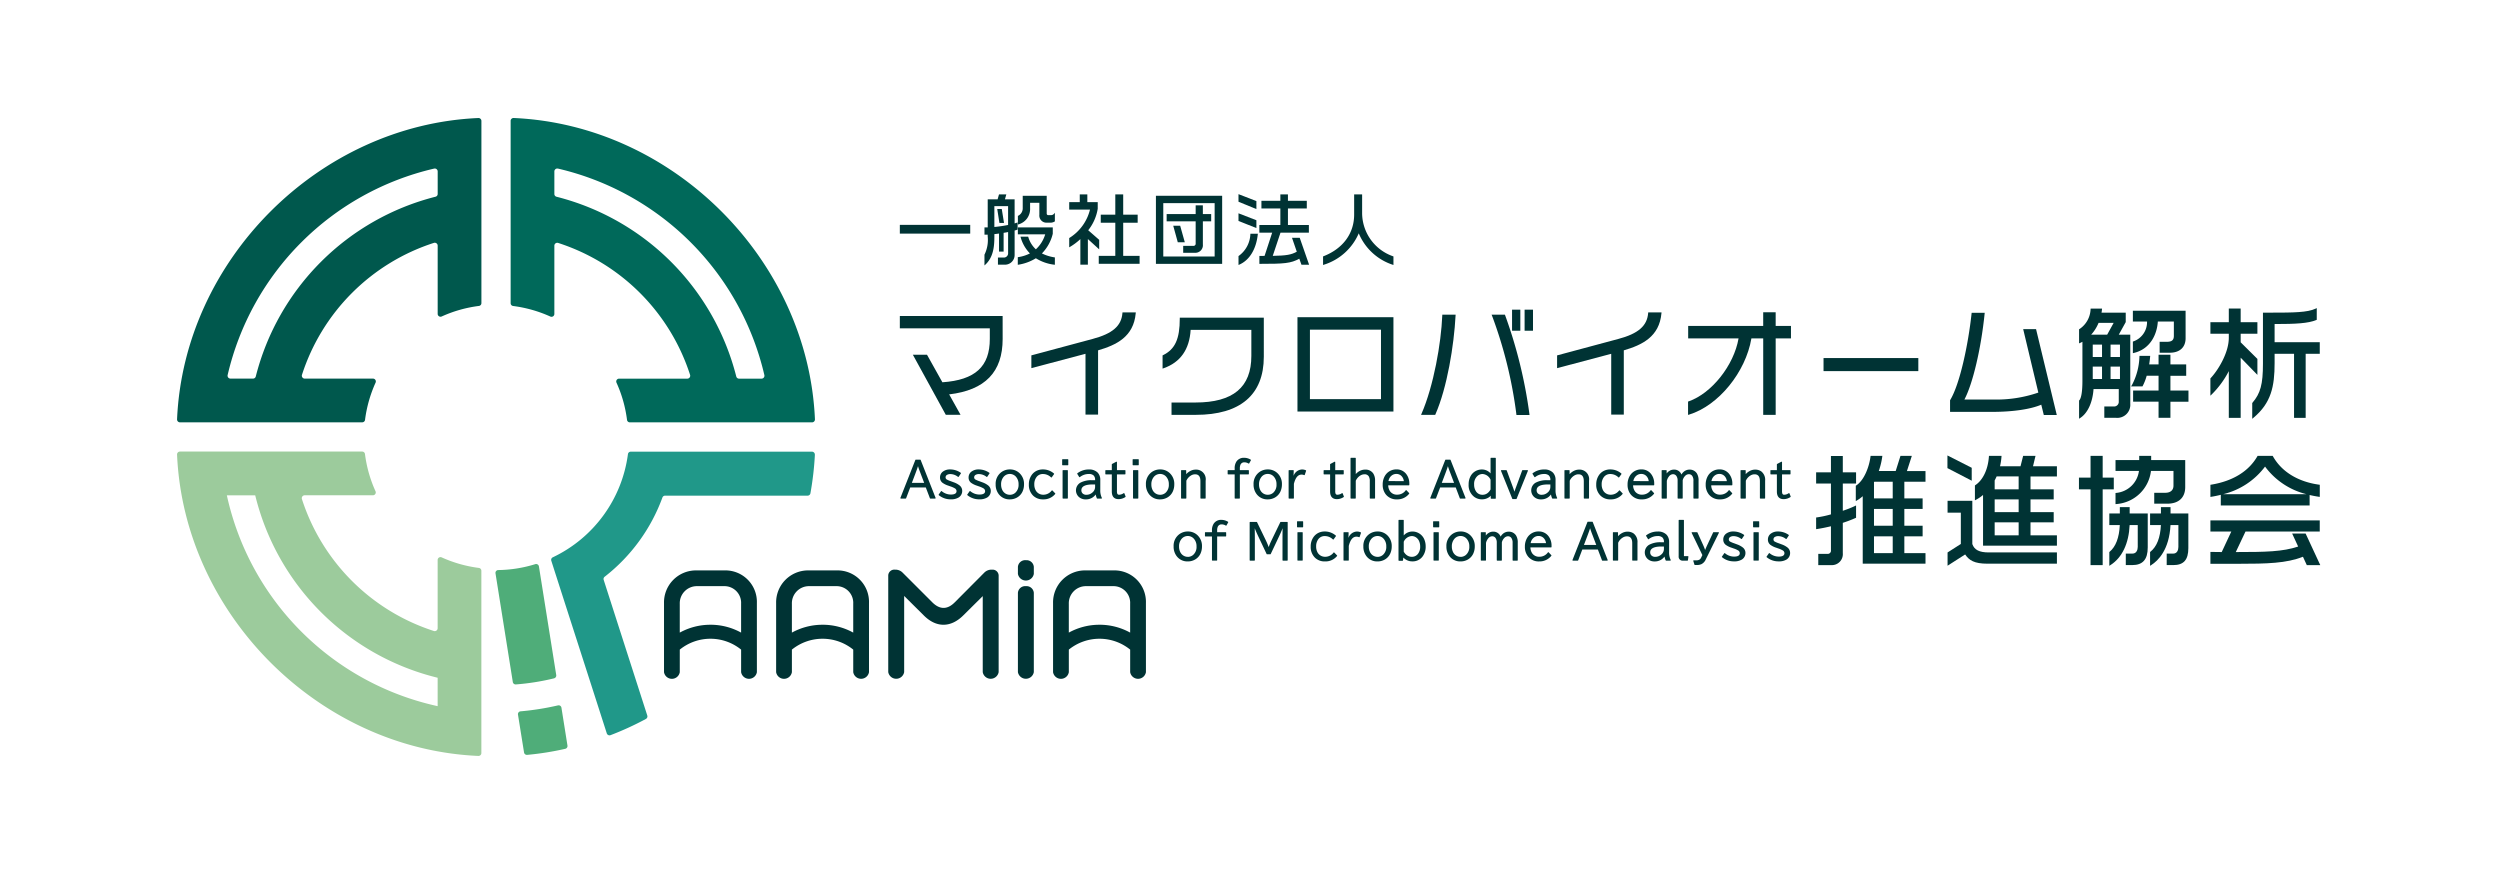 <?xml version="1.0" encoding="UTF-8"?>
<svg xmlns="http://www.w3.org/2000/svg" xmlns:xlink="http://www.w3.org/1999/xlink" id="グループ_101" data-name="グループ 101" width="494.914" height="173.012" viewBox="0 0 494.914 173.012">
  <defs>
    <clipPath id="clip-path">
      <rect id="長方形_5" data-name="長方形 5" width="494.914" height="173.012" fill="none"></rect>
    </clipPath>
  </defs>
  <g id="グループ_1" data-name="グループ 1" clip-path="url(#clip-path)">
    <path id="パス_1" data-name="パス 1" d="M182.167,91H181.3a.1.1,0,0,0-.094.063l-2.955,7.5a.106.106,0,0,0,.011.093.1.1,0,0,0,.083.044h.94a.1.1,0,0,0,.094-.065l.811-2.134h3.087l.812,2.134a.1.1,0,0,0,.093.065h.94a.1.1,0,0,0,.093-.137l-2.954-7.5a.1.1,0,0,0-.093-.063m.785,4.587h-2.434l.731-1.928c.217-.573.379-1.036.484-1.381.1.355.269.818.488,1.381Z" fill="#003334"></path>
    <path id="パス_2" data-name="パス 2" d="M188.8,95.477l-.571-.212a4.9,4.9,0,0,1-.795-.341.474.474,0,0,1-.241-.424.562.562,0,0,1,.355-.527,1.248,1.248,0,0,1,.578-.123,2.476,2.476,0,0,1,1.518.551.1.1,0,0,0,.144-.024l.432-.643a.1.1,0,0,0-.027-.139,3.659,3.659,0,0,0-2.112-.665,2.3,2.3,0,0,0-1.329.368,1.417,1.417,0,0,0-.66,1.225,1.277,1.277,0,0,0,.469,1.035,3.926,3.926,0,0,0,1.159.58l.468.165a4.443,4.443,0,0,1,.807.355.651.651,0,0,1,.366.545c0,.173,0,.7-1.109.7a2.794,2.794,0,0,1-1.82-.669.1.1,0,0,0-.077-.022.1.1,0,0,0-.069.041l-.449.639a.1.1,0,0,0,.018.136,3.627,3.627,0,0,0,2.335.823,2.881,2.881,0,0,0,1.575-.359,1.5,1.5,0,0,0,.719-1.307,1.364,1.364,0,0,0-.5-1.07,3.985,3.985,0,0,0-1.187-.638" fill="#003334"></path>
    <path id="パス_3" data-name="パス 3" d="M194.462,95.477l-.571-.212a4.9,4.9,0,0,1-.8-.341.474.474,0,0,1-.241-.424.562.562,0,0,1,.355-.527,1.248,1.248,0,0,1,.578-.123,2.476,2.476,0,0,1,1.518.551.1.1,0,0,0,.078.019.1.1,0,0,0,.066-.043l.432-.643a.1.1,0,0,0-.027-.139,3.659,3.659,0,0,0-2.112-.665,2.3,2.3,0,0,0-1.329.368,1.417,1.417,0,0,0-.66,1.225,1.277,1.277,0,0,0,.469,1.035,3.926,3.926,0,0,0,1.159.58l.468.165a4.443,4.443,0,0,1,.807.355.651.651,0,0,1,.366.545c0,.173,0,.7-1.109.7a2.794,2.794,0,0,1-1.82-.669.1.1,0,0,0-.146.019l-.449.639a.1.1,0,0,0,.018.136,3.627,3.627,0,0,0,2.335.823,2.881,2.881,0,0,0,1.575-.359,1.5,1.5,0,0,0,.719-1.307,1.364,1.364,0,0,0-.5-1.07,3.985,3.985,0,0,0-1.187-.638" fill="#003334"></path>
    <path id="パス_4" data-name="パス 4" d="M199.927,92.93a2.781,2.781,0,0,0-1.748.583,2.837,2.837,0,0,0-1.073,2.368,3.079,3.079,0,0,0,.628,1.965,2.64,2.64,0,0,0,2.175,1.014,2.859,2.859,0,0,0,1.388-.345,2.608,2.608,0,0,0,1.136-1.224,3.352,3.352,0,0,0,.288-1.41,2.9,2.9,0,0,0-.844-2.166,2.684,2.684,0,0,0-1.95-.785m-.009,5.019a1.626,1.626,0,0,1-.907-.267,1.7,1.7,0,0,1-.6-.7,2.445,2.445,0,0,1-.228-1.084,2.251,2.251,0,0,1,.441-1.427,1.609,1.609,0,0,1,2.508-.085,2.2,2.2,0,0,1,.51,1.508,2.089,2.089,0,0,1-.657,1.664,1.609,1.609,0,0,1-1.068.394" fill="#003334"></path>
    <path id="パス_5" data-name="パス 5" d="M208.351,97.106a.118.118,0,0,0-.076-.031.1.1,0,0,0-.074.037,2.067,2.067,0,0,1-1.671.826,1.755,1.755,0,0,1-.681-.131,1.667,1.667,0,0,1-.819-.738,2.385,2.385,0,0,1-.275-1.175,2.3,2.3,0,0,1,.4-1.393,1.53,1.53,0,0,1,1.327-.66,2.259,2.259,0,0,1,1.585.66.112.112,0,0,0,.079.027.1.1,0,0,0,.072-.042l.441-.616a.1.1,0,0,0-.017-.135,3.307,3.307,0,0,0-2.21-.805,2.809,2.809,0,0,0-.947.158,2.57,2.57,0,0,0-1.285,1,3.158,3.158,0,0,0-.522,1.81,2.964,2.964,0,0,0,.84,2.217,2.719,2.719,0,0,0,1.972.743,2.954,2.954,0,0,0,2.4-1.066.1.1,0,0,0-.005-.133Z" fill="#003334"></path>
    <path id="パス_6" data-name="パス 6" d="M211.3,93.069h-.845a.1.1,0,0,0-.1.1V98.6a.1.1,0,0,0,.1.1h.845a.1.1,0,0,0,.1-.1V93.169a.1.1,0,0,0-.1-.1" fill="#003334"></path>
    <path id="パス_7" data-name="パス 7" d="M211.383,90.906h-1.012a.1.1,0,0,0-.1.1v1a.1.1,0,0,0,.1.1h1.012a.1.1,0,0,0,.1-.1v-1a.1.1,0,0,0-.1-.1" fill="#003334"></path>
    <path id="パス_8" data-name="パス 8" d="M217.82,95.032a2.057,2.057,0,0,0-.5-1.455,2.326,2.326,0,0,0-1.769-.638,3.66,3.66,0,0,0-2.259.749.1.1,0,0,0-.025.132l.369.6a.1.1,0,0,0,.067.046.094.094,0,0,0,.079-.019,2.831,2.831,0,0,1,1.756-.613,1.367,1.367,0,0,1,.931.266,1.144,1.144,0,0,1,.322.892v.075h-.529a4.6,4.6,0,0,0-2.424.511,1.763,1.763,0,0,0-.26,2.8,1.968,1.968,0,0,0,1.357.484,2.349,2.349,0,0,0,1.309-.349,2.418,2.418,0,0,0,.667-.626,3.244,3.244,0,0,0,.231.76.1.1,0,0,0,.091.057h.81a.1.1,0,0,0,.086-.049.1.1,0,0,0,0-.1,3.291,3.291,0,0,1-.311-1.57Zm-1.028.873v.489a1.433,1.433,0,0,1-.576,1.138,1.733,1.733,0,0,1-1.149.417,1,1,0,0,1-.768-.288.846.846,0,0,1-.224-.606c0-.763.752-1.15,2.237-1.15Z" fill="#003334"></path>
    <path id="パス_9" data-name="パス 9" d="M222.525,97.62a.094.094,0,0,0-.086.013,1.564,1.564,0,0,1-.883.306.359.359,0,0,1-.379-.229,1.461,1.461,0,0,1-.06-.515V93.913H222.7a.1.1,0,0,0,.1-.1V93.17a.1.1,0,0,0-.1-.1h-1.581V91.5a.1.1,0,0,0-.049-.086.1.1,0,0,0-.1,0l-.818.433a.1.1,0,0,0-.053.088v1.136h-1.182a.1.1,0,0,0-.1.1v.642a.1.1,0,0,0,.1.1H220.1V97.3c0,1.249.719,1.512,1.323,1.512a2.41,2.41,0,0,0,1.365-.418.1.1,0,0,0,.037-.12l-.234-.6a.1.1,0,0,0-.064-.059" fill="#003334"></path>
    <path id="パス_10" data-name="パス 10" d="M225.334,90.906h-1.012a.1.1,0,0,0-.1.1v1a.1.1,0,0,0,.1.1h1.012a.1.1,0,0,0,.1-.1v-1a.1.1,0,0,0-.1-.1" fill="#003334"></path>
    <path id="パス_11" data-name="パス 11" d="M225.248,93.069H224.4a.1.1,0,0,0-.1.1V98.6a.1.1,0,0,0,.1.1h.845a.1.1,0,0,0,.1-.1V93.169a.1.1,0,0,0-.1-.1" fill="#003334"></path>
    <path id="パス_12" data-name="パス 12" d="M231.624,93.715a2.684,2.684,0,0,0-1.95-.785,2.781,2.781,0,0,0-1.748.583,2.837,2.837,0,0,0-1.073,2.368,3.079,3.079,0,0,0,.628,1.965,2.64,2.64,0,0,0,2.175,1.014,2.859,2.859,0,0,0,1.388-.345,2.608,2.608,0,0,0,1.136-1.224,3.352,3.352,0,0,0,.288-1.41,2.9,2.9,0,0,0-.844-2.166m-1.959,4.234a1.626,1.626,0,0,1-.907-.267,1.7,1.7,0,0,1-.6-.7,2.446,2.446,0,0,1-.228-1.084,2.251,2.251,0,0,1,.441-1.427,1.609,1.609,0,0,1,2.508-.085,2.2,2.2,0,0,1,.51,1.508,2.089,2.089,0,0,1-.657,1.664,1.609,1.609,0,0,1-1.068.394" fill="#003334"></path>
    <path id="パス_13" data-name="パス 13" d="M233.911,98.7h.846a.1.1,0,0,0,.1-.1V95.17a2.3,2.3,0,0,1,.918-1.037,1.565,1.565,0,0,1,.812-.238c.71,0,1.055.449,1.055,1.374V98.6a.1.1,0,0,0,.1.1h.836a.1.1,0,0,0,.1-.1V95.166a1.9,1.9,0,0,0-1.984-2.2,2.265,2.265,0,0,0-1.058.273,2.856,2.856,0,0,0-.807.63v-.7a.1.1,0,0,0-.1-.1h-.819a.1.1,0,0,0-.1.1V98.6a.1.1,0,0,0,.1.1" fill="#003334"></path>
    <path id="パス_14" data-name="パス 14" d="M247.6,91a2.5,2.5,0,0,0-1.311-.374,1.741,1.741,0,0,0-1.507.73,2.382,2.382,0,0,0-.36,1.389v.322h-1.29a.1.1,0,0,0-.1.1v.643a.1.1,0,0,0,.1.1h1.29V98.6a.1.1,0,0,0,.1.1h.827a.1.1,0,0,0,.1-.1V93.913h1.686a.1.1,0,0,0,.1-.1V93.17a.1.1,0,0,0-.1-.1h-1.686v-.331a1.849,1.849,0,0,1,.1-.689.8.8,0,0,1,.8-.528,1.539,1.539,0,0,1,.81.241.1.1,0,0,0,.078.012.105.105,0,0,0,.063-.048l.328-.589A.1.1,0,0,0,247.6,91" fill="#003334"></path>
    <path id="パス_15" data-name="パス 15" d="M250.965,98.86a2.861,2.861,0,0,0,1.389-.345,2.611,2.611,0,0,0,1.135-1.224,3.352,3.352,0,0,0,.288-1.41,2.9,2.9,0,0,0-.843-2.166,2.688,2.688,0,0,0-1.95-.785,2.779,2.779,0,0,0-1.748.583,2.837,2.837,0,0,0-1.073,2.368,3.073,3.073,0,0,0,.628,1.965,2.638,2.638,0,0,0,2.174,1.014m0-5.037a1.565,1.565,0,0,1,1.229.559,2.209,2.209,0,0,1,.51,1.509,2.089,2.089,0,0,1-.657,1.664,1.657,1.657,0,0,1-1.976.126,1.7,1.7,0,0,1-.6-.7,2.459,2.459,0,0,1-.228-1.084,2.252,2.252,0,0,1,.442-1.427,1.546,1.546,0,0,1,1.279-.645" fill="#003334"></path>
    <path id="パス_16" data-name="パス 16" d="M257.77,92.939a1.859,1.859,0,0,0-1.689,1.272l.031-1.038a.1.1,0,0,0-.028-.073.1.1,0,0,0-.072-.031h-.81a.1.1,0,0,0-.1.1V98.6a.1.1,0,0,0,.1.1h.846a.1.1,0,0,0,.1-.1l0-2.814c.3-1.214.8-1.83,1.508-1.83a1.243,1.243,0,0,1,.507.1.106.106,0,0,0,.082,0,.1.1,0,0,0,.055-.061l.26-.774a.1.1,0,0,0-.053-.123,1.73,1.73,0,0,0-.734-.157" fill="#003334"></path>
    <path id="パス_17" data-name="パス 17" d="M262.134,93.913h1.181V97.3c0,1.249.72,1.512,1.324,1.512A2.41,2.41,0,0,0,266,98.4a.1.1,0,0,0,.038-.12l-.234-.6a.1.1,0,0,0-.064-.059.1.1,0,0,0-.087.013,1.559,1.559,0,0,1-.882.306.36.36,0,0,1-.38-.229,1.487,1.487,0,0,1-.06-.515V93.913h1.582a.1.1,0,0,0,.1-.1V93.17a.1.1,0,0,0-.1-.1h-1.582V91.5a.1.1,0,0,0-.048-.086.1.1,0,0,0-.1,0l-.818.432a.1.1,0,0,0-.054.088v1.136h-1.181a.1.1,0,0,0-.1.1v.643a.1.1,0,0,0,.1.1" fill="#003334"></path>
    <path id="パス_18" data-name="パス 18" d="M267.458,98.7h.837a.1.1,0,0,0,.1-.1V95.17a2.331,2.331,0,0,1,.9-1.033,1.575,1.575,0,0,1,.816-.242.931.931,0,0,1,.852.4,1.821,1.821,0,0,1,.208.978V98.6a.1.1,0,0,0,.1.1h.846a.1.1,0,0,0,.1-.1V95.166a2.508,2.508,0,0,0-.378-1.46,1.828,1.828,0,0,0-1.606-.741,2.307,2.307,0,0,0-1.115.3,2.777,2.777,0,0,0-.723.587V90.728a.1.1,0,0,0-.1-.1h-.837a.1.1,0,0,0-.1.1V98.6a.1.1,0,0,0,.1.1" fill="#003334"></path>
    <path id="パス_19" data-name="パス 19" d="M278.958,97.611l-.521-.553a.137.137,0,0,0-.077-.031.1.1,0,0,0-.075.039,2.03,2.03,0,0,1-1.666.86,1.656,1.656,0,0,1-1.422-.648,2.144,2.144,0,0,1-.376-1.2H278.9a.1.1,0,0,0,.1-.1v-.238a3.056,3.056,0,0,0-.5-1.738,2.365,2.365,0,0,0-2.076-1.079,2.627,2.627,0,0,0-1.093.234,2.56,2.56,0,0,0-1.169,1.053,3.333,3.333,0,0,0-.437,1.727,3.026,3.026,0,0,0,.606,1.925,2.7,2.7,0,0,0,2.242,1,2.968,2.968,0,0,0,2.383-1.111.1.1,0,0,0,0-.133m-4.087-2.379a1.73,1.73,0,0,1,.635-1.1,1.462,1.462,0,0,1,.906-.316,1.388,1.388,0,0,1,1.112.5,1.693,1.693,0,0,1,.387.921Z" fill="#003334"></path>
    <path id="パス_20" data-name="パス 20" d="M288.993,98.637a.1.1,0,0,0,.093.065h.94a.1.1,0,0,0,.094-.137l-2.954-7.5a.1.1,0,0,0-.094-.063H286.2a.1.1,0,0,0-.094.063l-2.954,7.5a.1.1,0,0,0,.093.137h.94a.1.1,0,0,0,.094-.065L285.1,96.5h3.086Zm-3.57-3.045.731-1.928c.217-.573.379-1.036.484-1.381.106.355.269.818.488,1.381l.731,1.928Z" fill="#003334"></path>
    <path id="パス_21" data-name="パス 21" d="M291.852,98.368a2.523,2.523,0,0,0,1.521.483,2.427,2.427,0,0,0,1.435-.438,1.941,1.941,0,0,0,.308-.282v.5a.1.1,0,0,0,.1.1h.8a.1.1,0,0,0,.1-.1v-7.9a.1.1,0,0,0-.1-.1h-.837a.1.1,0,0,0-.1.1v2.988a2.086,2.086,0,0,0-.311-.3,2.269,2.269,0,0,0-1.419-.479,2.588,2.588,0,0,0-.913.168,2.5,2.5,0,0,0-1.283,1.1,3.317,3.317,0,0,0-.414,1.679,2.875,2.875,0,0,0,1.112,2.478m-.025-2.46a2.105,2.105,0,0,1,.662-1.683,1.519,1.519,0,0,1,1.018-.384,1.867,1.867,0,0,1,1.573,1.131V96.89a2.236,2.236,0,0,1-.512.659,1.6,1.6,0,0,1-1.056.4,1.494,1.494,0,0,1-1.367-.762,2.4,2.4,0,0,1-.318-1.278" fill="#003334"></path>
    <path id="パス_22" data-name="パス 22" d="M299.467,98.8h.679a.1.1,0,0,0,.093-.063l2.231-5.526a.1.1,0,0,0-.01-.094.1.1,0,0,0-.083-.044h-.949a.1.1,0,0,0-.094.066l-1.2,3.274-.037.09c-.122.332-.218.613-.288.839q-.106-.339-.276-.81l-1.25-3.393a.1.1,0,0,0-.094-.066h-.949a.1.1,0,0,0-.083.044.1.1,0,0,0-.01.094l2.231,5.526a.1.1,0,0,0,.093.063" fill="#003334"></path>
    <path id="パス_23" data-name="パス 23" d="M307.946,95.032a2.057,2.057,0,0,0-.5-1.455,2.326,2.326,0,0,0-1.769-.638,3.66,3.66,0,0,0-2.259.749.1.1,0,0,0-.025.132l.369.6a.1.1,0,0,0,.067.046.094.094,0,0,0,.079-.019,2.831,2.831,0,0,1,1.756-.613,1.367,1.367,0,0,1,.931.266,1.144,1.144,0,0,1,.322.892v.075h-.529a4.6,4.6,0,0,0-2.424.511,1.763,1.763,0,0,0-.26,2.8,1.968,1.968,0,0,0,1.357.484,2.349,2.349,0,0,0,1.309-.349,2.418,2.418,0,0,0,.667-.626,3.244,3.244,0,0,0,.231.76.1.1,0,0,0,.091.057h.81a.1.1,0,0,0,.086-.049.1.1,0,0,0,0-.1,3.291,3.291,0,0,1-.311-1.57Zm-1.028.873v.489a1.433,1.433,0,0,1-.576,1.138,1.733,1.733,0,0,1-1.149.417,1,1,0,0,1-.768-.288.846.846,0,0,1-.224-.606c0-.763.752-1.15,2.237-1.15Z" fill="#003334"></path>
    <path id="パス_24" data-name="パス 24" d="M312.483,93.895c.71,0,1.055.449,1.055,1.374V98.6a.1.1,0,0,0,.1.1h.836a.1.1,0,0,0,.1-.1V95.166a1.9,1.9,0,0,0-1.984-2.2,2.265,2.265,0,0,0-1.058.273,2.843,2.843,0,0,0-.807.63v-.7a.1.1,0,0,0-.1-.1h-.819a.1.1,0,0,0-.1.1V98.6a.1.1,0,0,0,.1.1h.846a.1.1,0,0,0,.1-.1V95.17a2.293,2.293,0,0,1,.918-1.037,1.565,1.565,0,0,1,.812-.238" fill="#003334"></path>
    <path id="パス_25" data-name="パス 25" d="M321.207,97.66l-.535-.554a.115.115,0,0,0-.076-.03.1.1,0,0,0-.074.037,2.07,2.07,0,0,1-1.671.826,1.737,1.737,0,0,1-.681-.132,1.662,1.662,0,0,1-.819-.738,2.379,2.379,0,0,1-.275-1.175,2.3,2.3,0,0,1,.4-1.393,1.533,1.533,0,0,1,1.327-.66,2.256,2.256,0,0,1,1.585.661.124.124,0,0,0,.079.027.1.1,0,0,0,.072-.042l.441-.616a.1.1,0,0,0-.017-.135,3.3,3.3,0,0,0-2.21-.806,2.785,2.785,0,0,0-.947.159,2.568,2.568,0,0,0-1.285,1A3.161,3.161,0,0,0,316,95.9a2.961,2.961,0,0,0,.84,2.217,2.72,2.72,0,0,0,1.972.744,2.952,2.952,0,0,0,2.4-1.067.1.1,0,0,0-.005-.133" fill="#003334"></path>
    <path id="パス_26" data-name="パス 26" d="M327.433,97.611l-.521-.553a.143.143,0,0,0-.077-.031.1.1,0,0,0-.075.039,2.03,2.03,0,0,1-1.666.86,1.656,1.656,0,0,1-1.422-.648,2.144,2.144,0,0,1-.376-1.2h4.082a.1.1,0,0,0,.1-.1v-.238a3.056,3.056,0,0,0-.5-1.738,2.365,2.365,0,0,0-2.076-1.079,2.627,2.627,0,0,0-1.093.234,2.56,2.56,0,0,0-1.169,1.053,3.333,3.333,0,0,0-.438,1.727,3.026,3.026,0,0,0,.607,1.925,2.7,2.7,0,0,0,2.242,1,2.968,2.968,0,0,0,2.383-1.111.1.1,0,0,0,0-.133m-4.087-2.379a1.73,1.73,0,0,1,.635-1.1,1.463,1.463,0,0,1,.906-.316,1.388,1.388,0,0,1,1.112.5,1.693,1.693,0,0,1,.387.921Z" fill="#003334"></path>
    <path id="パス_27" data-name="パス 27" d="M335.238,95.184V98.6a.1.1,0,0,0,.1.1h.819a.1.1,0,0,0,.1-.1V95.166a2.584,2.584,0,0,0-.342-1.456,1.675,1.675,0,0,0-1.446-.745,1.751,1.751,0,0,0-1.168.444,2.046,2.046,0,0,0-.431.539,1.52,1.52,0,0,0-1.517-.983,1.633,1.633,0,0,0-.814.23,1.864,1.864,0,0,0-.6.537V93.17a.1.1,0,0,0-.1-.1h-.792a.1.1,0,0,0-.1.1V98.6a.1.1,0,0,0,.1.1h.828a.1.1,0,0,0,.1-.1l0-3.4a2.17,2.17,0,0,1,.417-.874,1.026,1.026,0,0,1,.8-.449.8.8,0,0,1,.691.372,1.538,1.538,0,0,1,.225.891V98.6a.1.1,0,0,0,.1.1h.809a.1.1,0,0,0,.1-.1l0-3.512a1.764,1.764,0,0,1,.443-.835,1.049,1.049,0,0,1,.759-.379.8.8,0,0,1,.68.333,1.628,1.628,0,0,1,.245.975" fill="#003334"></path>
    <path id="パス_28" data-name="パス 28" d="M342.9,97.611l-.521-.553a.137.137,0,0,0-.077-.031.1.1,0,0,0-.075.039,2.03,2.03,0,0,1-1.666.86,1.656,1.656,0,0,1-1.422-.648,2.144,2.144,0,0,1-.376-1.2h4.082a.1.1,0,0,0,.1-.1v-.238a3.056,3.056,0,0,0-.5-1.738,2.365,2.365,0,0,0-2.076-1.079,2.627,2.627,0,0,0-1.093.234,2.56,2.56,0,0,0-1.169,1.053,3.333,3.333,0,0,0-.438,1.727,3.026,3.026,0,0,0,.607,1.925,2.7,2.7,0,0,0,2.242,1,2.967,2.967,0,0,0,2.383-1.111.1.1,0,0,0,0-.133m-4.087-2.379a1.73,1.73,0,0,1,.635-1.1,1.463,1.463,0,0,1,.906-.316,1.388,1.388,0,0,1,1.112.5,1.693,1.693,0,0,1,.387.921Z" fill="#003334"></path>
    <path id="パス_29" data-name="パス 29" d="M348.663,93.316a2.088,2.088,0,0,0-1.212-.351,2.265,2.265,0,0,0-1.058.273,2.842,2.842,0,0,0-.807.63v-.7a.1.1,0,0,0-.1-.1h-.818a.1.1,0,0,0-.1.1V98.6a.1.1,0,0,0,.1.1h.845a.1.1,0,0,0,.1-.1V95.17a2.3,2.3,0,0,1,.917-1.037,1.568,1.568,0,0,1,.813-.238c.71,0,1.055.449,1.055,1.374V98.6a.1.1,0,0,0,.1.1h.837a.1.1,0,0,0,.1-.1V95.166a2.107,2.107,0,0,0-.772-1.85" fill="#003334"></path>
    <path id="パス_30" data-name="パス 30" d="M354.254,97.679a.1.1,0,0,0-.064-.059.091.091,0,0,0-.086.013,1.564,1.564,0,0,1-.883.306.358.358,0,0,1-.379-.23,1.441,1.441,0,0,1-.061-.515V93.913h1.582a.1.1,0,0,0,.1-.1v-.643a.1.1,0,0,0-.1-.1h-1.582V91.5a.1.1,0,0,0-.147-.089l-.818.432a.1.1,0,0,0-.054.089v1.136h-1.181a.1.1,0,0,0-.1.1v.643a.1.1,0,0,0,.1.1h1.181V97.3c0,1.25.72,1.513,1.324,1.513a2.41,2.41,0,0,0,1.364-.418.1.1,0,0,0,.038-.12Z" fill="#003334"></path>
    <path id="パス_31" data-name="パス 31" d="M235.157,105.215a2.786,2.786,0,0,0-1.748.582,2.841,2.841,0,0,0-1.073,2.369,3.079,3.079,0,0,0,.628,1.965,2.642,2.642,0,0,0,2.175,1.013,2.848,2.848,0,0,0,1.388-.345,2.606,2.606,0,0,0,1.136-1.223,3.355,3.355,0,0,0,.288-1.41,2.905,2.905,0,0,0-.844-2.167,2.688,2.688,0,0,0-1.95-.784m-.009,5.019a1.619,1.619,0,0,1-.907-.268,1.691,1.691,0,0,1-.6-.7,2.453,2.453,0,0,1-.228-1.085,2.249,2.249,0,0,1,.441-1.426,1.607,1.607,0,0,1,2.508-.085,2.2,2.2,0,0,1,.51,1.507,2.089,2.089,0,0,1-.657,1.664,1.605,1.605,0,0,1-1.068.4" fill="#003334"></path>
    <path id="パス_32" data-name="パス 32" d="M241.795,102.912a1.741,1.741,0,0,0-1.507.73,2.374,2.374,0,0,0-.361,1.389v.323h-1.289a.1.1,0,0,0-.1.1v.643a.1.1,0,0,0,.1.1h1.289v4.689a.1.1,0,0,0,.1.1h.827a.1.1,0,0,0,.1-.1V106.2h1.686a.1.1,0,0,0,.1-.1v-.643a.1.1,0,0,0-.1-.1h-1.686v-.332a1.84,1.84,0,0,1,.1-.688.8.8,0,0,1,.8-.528,1.53,1.53,0,0,1,.81.241.1.1,0,0,0,.078.011.105.105,0,0,0,.063-.048l.328-.589a.1.1,0,0,0-.036-.135,2.5,2.5,0,0,0-1.311-.374" fill="#003334"></path>
    <path id="パス_33" data-name="パス 33" d="M254.819,103.326h-1.277a.1.1,0,0,0-.09.057l-1.723,3.566a12.818,12.818,0,0,0-.575,1.356,13.41,13.41,0,0,0-.571-1.356l-1.727-3.566a.1.1,0,0,0-.09-.057h-1.277a.1.1,0,0,0-.1.1v7.461a.1.1,0,0,0,.1.1h.828a.1.1,0,0,0,.1-.1v-4.255c0-.845-.01-1.523-.023-2.054.208.525.446,1.067.709,1.616l1.645,3.482a.1.1,0,0,0,.091.056h.63a.1.1,0,0,0,.09-.056l1.646-3.482c.257-.539.494-1.08.707-1.616-.014.555-.021,1.3-.021,2.221v4.088a.1.1,0,0,0,.1.1h.827a.1.1,0,0,0,.1-.1v-7.461a.1.1,0,0,0-.1-.1" fill="#003334"></path>
    <path id="パス_34" data-name="パス 34" d="M257.878,103.191h-1.012a.1.1,0,0,0-.1.1v1a.1.1,0,0,0,.1.1h1.012a.1.1,0,0,0,.1-.1v-1a.1.1,0,0,0-.1-.1" fill="#003334"></path>
    <path id="パス_35" data-name="パス 35" d="M257.792,105.354h-.845a.1.1,0,0,0-.1.1v5.432a.1.1,0,0,0,.1.1h.845a.1.1,0,0,0,.1-.1v-5.432a.1.1,0,0,0-.1-.1" fill="#003334"></path>
    <path id="パス_36" data-name="パス 36" d="M264.147,109.391a.1.1,0,0,0-.072-.03.072.072,0,0,0-.078.037,2.07,2.07,0,0,1-1.671.826,1.755,1.755,0,0,1-.681-.131,1.669,1.669,0,0,1-.819-.739,2.385,2.385,0,0,1-.275-1.175,2.3,2.3,0,0,1,.4-1.393,1.534,1.534,0,0,1,1.327-.661,2.26,2.26,0,0,1,1.585.661.118.118,0,0,0,.079.027.1.1,0,0,0,.072-.041l.441-.616a.1.1,0,0,0-.017-.136,3.307,3.307,0,0,0-2.21-.805,2.809,2.809,0,0,0-.947.158,2.57,2.57,0,0,0-1.285,1,3.158,3.158,0,0,0-.522,1.81,2.958,2.958,0,0,0,.84,2.216,2.716,2.716,0,0,0,1.972.744,2.954,2.954,0,0,0,2.4-1.066.1.1,0,0,0-.005-.133Z" fill="#003334"></path>
    <path id="パス_37" data-name="パス 37" d="M268.636,105.224a1.859,1.859,0,0,0-1.689,1.272l.031-1.038a.1.1,0,0,0-.028-.073.1.1,0,0,0-.072-.031h-.81a.1.1,0,0,0-.1.1v5.432a.1.1,0,0,0,.1.1h.845a.1.1,0,0,0,.1-.1l0-2.814c.3-1.214.8-1.83,1.508-1.83a1.243,1.243,0,0,1,.507.1.106.106,0,0,0,.082,0,.1.1,0,0,0,.055-.06l.26-.775a.1.1,0,0,0-.053-.123,1.73,1.73,0,0,0-.734-.157" fill="#003334"></path>
    <path id="パス_38" data-name="パス 38" d="M272.72,105.215a2.787,2.787,0,0,0-1.748.582,2.841,2.841,0,0,0-1.073,2.369,3.079,3.079,0,0,0,.628,1.965,2.642,2.642,0,0,0,2.175,1.013,2.849,2.849,0,0,0,1.388-.345,2.606,2.606,0,0,0,1.136-1.223,3.356,3.356,0,0,0,.288-1.41A2.905,2.905,0,0,0,274.67,106a2.688,2.688,0,0,0-1.95-.784m-.009,5.019a1.619,1.619,0,0,1-.907-.268,1.691,1.691,0,0,1-.6-.7,2.453,2.453,0,0,1-.228-1.085,2.249,2.249,0,0,1,.441-1.426,1.607,1.607,0,0,1,2.508-.085,2.2,2.2,0,0,1,.51,1.507,2.089,2.089,0,0,1-.657,1.664,1.605,1.605,0,0,1-1.068.4" fill="#003334"></path>
    <path id="パス_39" data-name="パス 39" d="M280.929,105.589a2.5,2.5,0,0,0-1.311-.365,2.292,2.292,0,0,0-1.325.414,2.052,2.052,0,0,0-.4.362v-2.987a.1.1,0,0,0-.1-.1h-.837a.1.1,0,0,0-.1.1v7.9a.1.1,0,0,0,.1.1h.689a.1.1,0,0,0,.1-.087l.073-.559a2.038,2.038,0,0,0,.254.241,2.366,2.366,0,0,0,1.525.526,2.428,2.428,0,0,0,2.027-.971,3.188,3.188,0,0,0,.61-1.989,3.541,3.541,0,0,0-.186-1.166,2.559,2.559,0,0,0-1.118-1.42m.217,2.6a2.329,2.329,0,0,1-.378,1.368,1.486,1.486,0,0,1-1.3.673,1.659,1.659,0,0,1-1.005-.345,2.1,2.1,0,0,1-.571-.683v-1.949a1.857,1.857,0,0,1,1.567-1.131,1.529,1.529,0,0,1,.871.266,1.7,1.7,0,0,1,.586.7,2.548,2.548,0,0,1,.228,1.1" fill="#003334"></path>
    <path id="パス_40" data-name="パス 40" d="M284.818,103.191h-1.012a.1.1,0,0,0-.1.1v1a.1.1,0,0,0,.1.1h1.012a.1.1,0,0,0,.1-.1v-1a.1.1,0,0,0-.1-.1" fill="#003334"></path>
    <path id="パス_41" data-name="パス 41" d="M284.732,105.354h-.845a.1.1,0,0,0-.1.1v5.432a.1.1,0,0,0,.1.1h.845a.1.1,0,0,0,.1-.1v-5.432a.1.1,0,0,0-.1-.1" fill="#003334"></path>
    <path id="パス_42" data-name="パス 42" d="M289.158,105.215a2.786,2.786,0,0,0-1.748.582,2.841,2.841,0,0,0-1.073,2.369,3.079,3.079,0,0,0,.628,1.965,2.642,2.642,0,0,0,2.175,1.013,2.849,2.849,0,0,0,1.388-.345,2.606,2.606,0,0,0,1.136-1.223,3.355,3.355,0,0,0,.288-1.41,2.905,2.905,0,0,0-.844-2.167,2.688,2.688,0,0,0-1.95-.784m-.009,5.019a1.619,1.619,0,0,1-.907-.268,1.69,1.69,0,0,1-.6-.7,2.453,2.453,0,0,1-.228-1.085,2.249,2.249,0,0,1,.441-1.426,1.607,1.607,0,0,1,2.508-.085,2.2,2.2,0,0,1,.51,1.507,2.089,2.089,0,0,1-.657,1.664,1.605,1.605,0,0,1-1.068.4" fill="#003334"></path>
    <path id="パス_43" data-name="パス 43" d="M298.67,105.25a1.751,1.751,0,0,0-1.168.443,2.047,2.047,0,0,0-.431.54,1.52,1.52,0,0,0-1.517-.983,1.623,1.623,0,0,0-.814.23,1.864,1.864,0,0,0-.6.537v-.563a.1.1,0,0,0-.1-.1h-.791a.1.1,0,0,0-.1.1v5.432a.1.1,0,0,0,.1.1h.827a.1.1,0,0,0,.1-.1l0-3.4a2.17,2.17,0,0,1,.417-.874,1.026,1.026,0,0,1,.8-.449.8.8,0,0,1,.691.372,1.539,1.539,0,0,1,.224.891v3.462a.1.1,0,0,0,.1.1h.809a.1.1,0,0,0,.1-.1l0-3.511a1.75,1.75,0,0,1,.443-.836,1.048,1.048,0,0,1,.759-.378.8.8,0,0,1,.679.333,1.626,1.626,0,0,1,.246.975v3.417a.1.1,0,0,0,.1.1h.819a.1.1,0,0,0,.1-.1v-3.435a2.577,2.577,0,0,0-.342-1.457,1.672,1.672,0,0,0-1.445-.744" fill="#003334"></path>
    <path id="パス_44" data-name="パス 44" d="M304.575,105.205a2.627,2.627,0,0,0-1.093.234,2.571,2.571,0,0,0-1.169,1.053,3.335,3.335,0,0,0-.438,1.728,3.024,3.024,0,0,0,.607,1.924,2.7,2.7,0,0,0,2.242,1,2.97,2.97,0,0,0,2.383-1.11.1.1,0,0,0,0-.133l-.521-.553a.1.1,0,0,0-.073-.031.11.11,0,0,0-.079.038,2.031,2.031,0,0,1-1.666.861,1.654,1.654,0,0,1-1.422-.649,2.144,2.144,0,0,1-.376-1.2h4.082a.1.1,0,0,0,.1-.1v-.238a3.06,3.06,0,0,0-.5-1.739,2.365,2.365,0,0,0-2.076-1.079m-1.559,2.312a1.725,1.725,0,0,1,.635-1.1,1.458,1.458,0,0,1,.906-.317,1.391,1.391,0,0,1,1.112.5,1.7,1.7,0,0,1,.387.922Z" fill="#003334"></path>
    <path id="パス_45" data-name="パス 45" d="M315.217,103.289h-.868a.1.1,0,0,0-.094.064l-2.955,7.5a.108.108,0,0,0,.011.094.1.1,0,0,0,.083.043h.94a.1.1,0,0,0,.094-.065l.811-2.134h3.087l.812,2.134a.1.1,0,0,0,.093.065h.94a.1.1,0,0,0,.083-.043.1.1,0,0,0,.01-.094l-2.954-7.5a.1.1,0,0,0-.093-.064m.785,4.588h-2.434l.731-1.929c.217-.573.379-1.035.484-1.38.105.355.269.818.488,1.38Z" fill="#003334"></path>
    <path id="パス_46" data-name="パス 46" d="M323.391,105.6a2.088,2.088,0,0,0-1.212-.351,2.265,2.265,0,0,0-1.058.273,2.842,2.842,0,0,0-.807.63v-.7a.1.1,0,0,0-.1-.1h-.818a.1.1,0,0,0-.1.1v5.432a.1.1,0,0,0,.1.1h.845a.1.1,0,0,0,.1-.1v-3.432a2.3,2.3,0,0,1,.917-1.037,1.568,1.568,0,0,1,.813-.238c.71,0,1.055.449,1.055,1.374v3.333a.1.1,0,0,0,.1.1h.837a.1.1,0,0,0,.1-.1v-3.436a2.107,2.107,0,0,0-.772-1.85" fill="#003334"></path>
    <path id="パス_47" data-name="パス 47" d="M330.428,107.316a2.055,2.055,0,0,0-.5-1.454,2.322,2.322,0,0,0-1.769-.638,3.659,3.659,0,0,0-2.259.748.1.1,0,0,0-.025.133l.369.6a.1.1,0,0,0,.067.046.107.107,0,0,0,.079-.02,2.831,2.831,0,0,1,1.756-.613,1.373,1.373,0,0,1,.931.266,1.145,1.145,0,0,1,.322.893v.075h-.529a4.6,4.6,0,0,0-2.424.511,1.762,1.762,0,0,0-.26,2.8,1.968,1.968,0,0,0,1.357.484,2.349,2.349,0,0,0,1.309-.349,2.414,2.414,0,0,0,.667-.625,3.235,3.235,0,0,0,.231.759.1.1,0,0,0,.091.057h.81a.1.1,0,0,0,.087-.149,3.287,3.287,0,0,1-.311-1.569Zm-1.028.873v.49a1.433,1.433,0,0,1-.576,1.137,1.734,1.734,0,0,1-1.149.418,1.008,1.008,0,0,1-.768-.288.85.85,0,0,1-.224-.607c0-.763.752-1.15,2.237-1.15Z" fill="#003334"></path>
    <path id="パス_48" data-name="パス 48" d="M334.146,110.1h-.719c-.048,0-.066-.007-.066-.075v-7.011a.1.1,0,0,0-.1-.1h-.845a.1.1,0,0,0-.1.1v7.11a.781.781,0,0,0,.883.864h.854a.1.1,0,0,0,.1-.087l.094-.687a.1.1,0,0,0-.1-.114" fill="#003334"></path>
    <path id="パス_49" data-name="パス 49" d="M340.181,105.354h-.948a.1.1,0,0,0-.092.058l-1.194,2.558c-.079.163-.211.47-.394.91a9.888,9.888,0,0,0-.365-.926l-1.151-2.541a.1.1,0,0,0-.092-.059h-.957a.1.1,0,0,0-.091.144l2.115,4.386-.227.473a.959.959,0,0,1-.376.447,1.335,1.335,0,0,1-.639.122h-.459a.1.1,0,0,0-.081.04.1.1,0,0,0-.015.09l.23.729a.1.1,0,0,0,.1.07h.341a2.242,2.242,0,0,0,.937-.171,1.883,1.883,0,0,0,.858-.929l2.594-5.256a.1.1,0,0,0-.005-.1.1.1,0,0,0-.085-.048" fill="#003334"></path>
    <path id="パス_50" data-name="パス 50" d="M343.86,107.762l-.571-.212a4.9,4.9,0,0,1-.8-.341.474.474,0,0,1-.241-.424.559.559,0,0,1,.355-.526,1.235,1.235,0,0,1,.578-.124,2.488,2.488,0,0,1,1.518.55.09.09,0,0,0,.078.02.1.1,0,0,0,.066-.043l.432-.643a.1.1,0,0,0-.027-.139,3.659,3.659,0,0,0-2.112-.665,2.3,2.3,0,0,0-1.329.368,1.417,1.417,0,0,0-.66,1.225,1.276,1.276,0,0,0,.469,1.035,3.926,3.926,0,0,0,1.159.58l.468.166a4.24,4.24,0,0,1,.807.355.648.648,0,0,1,.366.544c0,.174,0,.7-1.109.7a2.789,2.789,0,0,1-1.82-.67.088.088,0,0,0-.077-.022.1.1,0,0,0-.069.041l-.449.639a.1.1,0,0,0,.018.136,3.626,3.626,0,0,0,2.335.822,2.882,2.882,0,0,0,1.575-.358,1.5,1.5,0,0,0,.719-1.307,1.362,1.362,0,0,0-.5-1.069,3.984,3.984,0,0,0-1.187-.639" fill="#003334"></path>
    <path id="パス_51" data-name="パス 51" d="M348.161,103.191h-1.012a.1.1,0,0,0-.1.1v1a.1.1,0,0,0,.1.1h1.012a.1.1,0,0,0,.1-.1v-1a.1.1,0,0,0-.1-.1" fill="#003334"></path>
    <path id="パス_52" data-name="パス 52" d="M348.075,105.354h-.845a.1.1,0,0,0-.1.1v5.432a.1.1,0,0,0,.1.1h.845a.1.1,0,0,0,.1-.1v-5.432a.1.1,0,0,0-.1-.1" fill="#003334"></path>
    <path id="パス_53" data-name="パス 53" d="M352.7,107.762l-.571-.212a4.9,4.9,0,0,1-.8-.341.474.474,0,0,1-.241-.424.559.559,0,0,1,.355-.526,1.235,1.235,0,0,1,.578-.124,2.487,2.487,0,0,1,1.518.55.092.092,0,0,0,.078.02.1.1,0,0,0,.066-.043l.432-.643a.1.1,0,0,0-.027-.139,3.66,3.66,0,0,0-2.112-.665,2.3,2.3,0,0,0-1.329.368,1.417,1.417,0,0,0-.66,1.225,1.276,1.276,0,0,0,.469,1.035,3.926,3.926,0,0,0,1.159.58l.468.166a4.242,4.242,0,0,1,.807.355.648.648,0,0,1,.366.544c0,.174,0,.7-1.109.7a2.789,2.789,0,0,1-1.82-.67.09.09,0,0,0-.077-.022.1.1,0,0,0-.069.041l-.449.639a.1.1,0,0,0,.018.136,3.626,3.626,0,0,0,2.335.822,2.882,2.882,0,0,0,1.575-.358,1.5,1.5,0,0,0,.719-1.307,1.362,1.362,0,0,0-.5-1.069,3.984,3.984,0,0,0-1.187-.639" fill="#003334"></path>
    <path id="パス_54" data-name="パス 54" d="M198.486,62.556h-20.35V65h17.812v2.1c0,5.48-2.9,8.129-9.387,8.578l-3.048-5.458h-2.8l6.525,11.9h2.919L187.9,78.075c7.125-.843,10.59-4.434,10.59-10.974Z" fill="#003334"></path>
    <path id="パス_55" data-name="パス 55" d="M224.851,61.847h-2.635L222.2,62c-.205,2.528-1.972,4.053-5.907,5.1l-12.118,3.251v2.526l10.716-2.839V82.079h2.49V69.357c3.639-1.062,7.035-2.7,7.451-7.326Z" fill="#003334"></path>
    <path id="パス_56" data-name="パス 56" d="M236.657,79.683h-4.735v2.443h4.806c8.808,0,13.463-3.976,13.463-11.5V62.888H233.555v.169c0,4.051-.929,6.084-3.312,7.252l-.094.046v2.616l.225-.08c3.306-1.167,5.1-3.718,5.331-7.584h12.019v5.154c0,6.205-3.62,9.222-11.067,9.222" fill="#003334"></path>
    <path id="パス_57" data-name="パス 57" d="M256.853,81.464h19V62.793h-19Zm16.535-2.443H259.32V65.26h14.068Z" fill="#003334"></path>
    <rect id="長方形_1" data-name="長方形 1" width="1.662" height="4.17" transform="translate(301.819 61.303)" fill="#003334"></rect>
    <rect id="長方形_2" data-name="長方形 2" width="1.639" height="4.17" transform="translate(299.335 61.303)" fill="#003334"></rect>
    <path id="パス_58" data-name="パス 58" d="M300.188,82l.015.152h2.589l-.021-.188A93.477,93.477,0,0,0,297.959,62.4l-.042-.109h-2.638l.1.233A86.737,86.737,0,0,1,300.188,82" fill="#003334"></path>
    <path id="パス_59" data-name="パス 59" d="M284.165,82.025c2.32-5.293,3.675-13.633,3.988-19.551l.01-.178h-2.636l-.006.163c-.222,5.474-1.7,13.906-4.1,19.431l-.1.236h2.8Z" fill="#003334"></path>
    <path id="パス_60" data-name="パス 60" d="M318.966,82.079h2.49V69.357c3.639-1.063,7.036-2.7,7.452-7.326l.015-.184h-2.635l-.012.155c-.206,2.527-1.971,4.053-5.908,5.1L308.25,70.355v2.526l10.716-2.84Z" fill="#003334"></path>
    <path id="パス_61" data-name="パス 61" d="M351.521,61.823h-2.468v2.7H334.2v2.467h9.976c-.917,5.32-5.315,10.884-9.886,12.469l-.114.039v2.643l.219-.066c5.8-1.776,11.188-8.384,12.323-15.085h2.337V82.126h2.468V66.987h3.028V64.52h-3.028Z" fill="#003334"></path>
    <rect id="長方形_3" data-name="長方形 3" width="18.765" height="2.585" transform="translate(360.997 70.883)" fill="#003334"></rect>
    <path id="パス_62" data-name="パス 62" d="M404.1,80.112l.5,2.038h2.57L403.1,65.288l-.031-.129h-2.548l3,12.559a25.531,25.531,0,0,1-8.958,1.374h-5.676c1.656-3.128,3.286-10.028,4-16.988l.019-.186H390.32l-.016.151c-.66,6.142-2.327,14-4.235,17.128l-.024.04v2.3h8.33c4.091,0,7.615-.518,9.725-1.423" fill="#003334"></path>
    <path id="パス_63" data-name="パス 63" d="M427.177,63.651h3.171v2.835c0,.85-.4,1.18-1.416,1.18h-1.4v2.16h2.015c1.957,0,3.125-1.072,3.125-2.867V61.515H422.235v2.136h2.805a4.044,4.044,0,0,1-2.685,3.927l-.12.036v2.3l.207-.049c3.26-.777,4.578-3.69,4.735-6.217" fill="#003334"></path>
    <path id="パス_64" data-name="パス 64" d="M414.449,77.017h4.994v2.622a.92.92,0,0,1-.8.825h-2.062v2.253h2.346a2.581,2.581,0,0,0,2.794-2.77v-13.7h-2.272l1.374-2.484V61.894h-4.794c.035-.2.067-.4.085-.621l.016-.183h-2.253l-.016.152a4.934,4.934,0,0,1-2.176,3.886l-.1.046v2.8l.237-.1c.131-.058.268-.127.425-.215v7.8c0,1.995-.224,3.375-.615,3.787l-.047.049v3.6l.262-.173c1.456-.962,2.422-3.084,2.6-5.7m1.683-1.994h-1.838V72.569h1.838Zm0-4.352h-1.838V68.217h1.838Zm2.3-6.759-1.281,2.335H413.98a8.036,8.036,0,0,0,1.465-2.335Zm1.252,11.111h-1.862V72.569h1.862Zm-1.862-6.806h1.862v2.454h-1.862Z" fill="#003334"></path>
    <path id="パス_65" data-name="パス 65" d="M429.669,74.391h3.123V72.137h-3.123V70.221H427.32v1.916h-1.856c.078-.5.14-1,.183-1.5l.016-.183h-2.119l-.009.16a12.876,12.876,0,0,1-1.485,5.616l-.176.262h2.26l.049-.086a9.744,9.744,0,0,0,.784-2.019h2.353v2.927h-5.038v2.206h5.038v3.194h2.349V79.524h3.572V77.318h-3.572Z" fill="#003334"></path>
    <path id="パス_66" data-name="パス 66" d="M441.227,73.472v9.245h2.349V70.806l3.311,3.406V71.053l-3.311-3.288v-1.7h3.311V63.786h-3.311v-2.7h-2.349v2.7h-3.643v2.278h3.643v.8c0,3.058-2.206,6.528-3.6,8l-.046.048v3.423l.286-.277a18.108,18.108,0,0,0,3.357-4.585" fill="#003334"></path>
    <path id="パス_67" data-name="パス 67" d="M445.864,79.789v3.122l.278-.233c3.473-2.919,4.152-6.17,4.152-10.8V70.038h3.849V82.717h2.3V70.038h2.792v-2.3h-8.942V64.148c4.211,0,6.653-.131,8.246-.794l.1-.043V60.992l-.241.114c-1.6.752-4.291.788-8.917.788h-1.494V72c0,4.068-.488,5.876-2.088,7.743Z" fill="#003334"></path>
    <path id="パス_68" data-name="パス 68" d="M378.477,90.245h-2.249l-.946,3h-3.348a14.531,14.531,0,0,0,.682-2.811l.028-.193h-2.331l-.019.148c-.256,2.033-1.253,4.691-2.833,5.722l-.077.05V99.2l.255-.152a6.975,6.975,0,0,0,1.117-.817v13.355h12.426V109.5h-4.188v-3.329h3.619v-2.088h-3.619v-3.329h3.619V98.666h-3.619V95.361h4.188V93.249h-3.675ZM374.693,109.5h-3.707v-3.329h3.707Zm0-5.417h-3.707v-3.329h3.707Zm-3.707-5.418V95.374l3.707-.013v3.305Z" fill="#003334"></path>
    <path id="パス_69" data-name="パス 69" d="M364.812,101.111V95.716h2.625V93.509h-2.625v-3.24h-2.349v3.24H359.53v2.207h2.933v6.113a21.341,21.341,0,0,1-2.787.6l-.146.02v2.306l.193-.028c.808-.118,1.706-.3,2.74-.545v4.73a.636.636,0,0,1-.73.73h-1.777v2.23h2.534a2.176,2.176,0,0,0,2.322-2.368v-6a24.7,24.7,0,0,0,2.526-.962l.1-.045v-2.436l-.242.118a19.682,19.682,0,0,1-2.383.937" fill="#003334"></path>
    <path id="パス_70" data-name="パス 70" d="M390.451,107.7V99.14h-4.9v2.348h2.626v6.2l-2.626,1.679v2.626l3.479-2.23c.787,1.161,1.808,1.829,4.426,1.829H407.2v-2.23H393.713c-1.877,0-2.855-.5-3.262-1.657" fill="#003334"></path>
    <path id="パス_71" data-name="パス 71" d="M402.963,90.246h-2.451l-.52,2.057h-4.056a12.115,12.115,0,0,0,.287-1.877l.012-.18h-2.491l-.011.157c-.177,2.534-1.183,4.644-2.692,5.643l-.076.05v2.952l.249-.134a7.617,7.617,0,0,0,1.36-.928v10.032H407.2v-2.042h-5.228V103.4h4.589v-2.018h-4.589V98.863h4.589V96.869h-4.589V94.321H407.2V92.3h-4.734Zm-3.34,15.73h-4.748V103.4h4.748Zm0-4.589h-4.748V98.863h4.748Zm-4.748-4.518V95.117c.142-.266.268-.535.389-.8h4.359v2.548Z" fill="#003334"></path>
    <path id="パス_72" data-name="パス 72" d="M390.333,92.605l-4.808-2.443V92.67l4.808,2.492Z" fill="#003334"></path>
    <path id="パス_73" data-name="パス 73" d="M429.693,100.393h-1.9v1.254h-2.152v2.3h2.144c-.12,2.508-.819,4.284-2.08,5.281l-.064.051v2.732l.26-.166c1.314-.839,3.538-2.977,3.784-7.9h1.561v4.326c0,.638-.266,1.321-1.014,1.321h-1.3v2.277h1.3c2.064,0,2.985-1.036,2.985-3.362v-6.863h-3.525Z" fill="#003334"></path>
    <path id="パス_74" data-name="パス 74" d="M423.489,90.245v.828H418.8v2.159h4.639a5.014,5.014,0,0,1-4.494,4.348l-.145.022v2.2l.187-.019a7.44,7.44,0,0,0,6.829-6.552h4.457v2.906c0,.9-.594,1.417-1.629,1.417h-2.18v2.159h2.582c2.257,0,3.552-1.2,3.552-3.292V91.073h-6.742v-.828Z" fill="#003334"></path>
    <path id="パス_75" data-name="パス 75" d="M418.457,94.551h-2.2V90.245h-2.4v4.306h-2.295v2.324h2.295v15h2.4v-15h2.2Z" fill="#003334"></path>
    <path id="パス_76" data-name="パス 76" d="M421.6,100.393h-1.946v1.254h-2.082v2.3h2.075c-.119,2.5-.8,4.273-2.013,5.284l-.062.051v2.73l.26-.168c2.268-1.457,3.6-4.257,3.761-7.9H423.2v4.326c0,.609-.272,1.321-1.037,1.321h-1.329v2.277H422.1c2.1,0,3.078-1.113,3.078-3.5v-6.721H421.6Z" fill="#003334"></path>
    <path id="パス_77" data-name="パス 77" d="M456.431,105.621h-2.666l1.19,2.577c-3.079,1.025-6.409,1.088-12.346,1.09l1.922-4.062h14.7v-2.207H437.585v2.207h4.138l-1.9,4.062c-.313,0-.625-.007-.942-.012-.368-.006-.741-.012-1.127-.012h-.169v2.349h5.444c5.816,0,9.614-.1,12.877-1.395l.759,1.655h2.667Z" fill="#003334"></path>
    <path id="パス_78" data-name="パス 78" d="M439.642,97.954v2.115h17.583V97.993q.885.212,1.818.348l.194.028v-2.4l-.147-.02c-4.181-.58-7.422-2.575-9.125-5.616l-.048-.086h-2.989l-.049.084c-1.711,2.98-4.878,4.923-9.152,5.618l-.142.023v2.4l.2-.031q.963-.159,1.862-.387m.437-.115a14.674,14.674,0,0,0,8.318-5.472,14.544,14.544,0,0,0,8.229,5.472Z" fill="#003334"></path>
    <rect id="長方形_4" data-name="長方形 4" width="13.935" height="1.732" transform="translate(178.136 44.515)" fill="#003334"></rect>
    <path id="パス_79" data-name="パス 79" d="M196.853,46.92v-.575c.3-.027.6-.063.92-.111v3.578h.908V46.094c.334-.053.623-.1.89-.157v4.152a.842.842,0,0,1-.857.9h-1.155V52.4h1.353a1.912,1.912,0,0,0,1.947-1.963v-4.8c.2-.054.376-.11.527-.165l.068-.024V44.029l-.139.051q-.2.072-.456.145V39.457h-1.916l.274-.975h-1.45l-.274.975h-1.96v5.561h-.64V46.46h.1c.163,0,.345,0,.536-.009v.332a6.613,6.613,0,0,1-.622,3.6l-.018.026v2.142l.174-.159c1.574-1.442,1.786-3.575,1.786-5.47m0-1.988V40.809h2.718v3.726a26.345,26.345,0,0,1-2.718.4" fill="#003334"></path>
    <path id="パス_80" data-name="パス 80" d="M203.922,41.237V40.153h1.834v2.38a1.408,1.408,0,0,0,1.414,1.551h.747a1.609,1.609,0,0,0,.866-.232l.045-.031v-1.7l-.184.221a.808.808,0,0,1-.606.251h-.518a.3.3,0,0,1-.307-.307V38.757h-4.748v2.419a1.653,1.653,0,0,1-.9,1.537l-.058.029v1.72l.139-.049a3.154,3.154,0,0,0,2.278-3.176" fill="#003334"></path>
    <path id="パス_81" data-name="パス 81" d="M205.067,51.126a8.769,8.769,0,0,0,3.644,1.275l.117.015V50.961l-.087-.015a8.417,8.417,0,0,1-2.478-.776,8.334,8.334,0,0,0,2.15-3.895l0-1.257h-6.912v1.366h5.416a6.588,6.588,0,0,1-1.852,2.972,5.31,5.31,0,0,1-1.5-2.436l-.022-.074h-1.527l.04.134a7.481,7.481,0,0,0,1.83,3.19,7.506,7.506,0,0,1-2.31.73l-.088.014v1.507l.122-.021a9.335,9.335,0,0,0,3.455-1.274" fill="#003334"></path>
    <path id="パス_82" data-name="パス 82" d="M197.42,41.377l.429,2.753h.911l-.444-2.753Z" fill="#003334"></path>
    <path id="パス_83" data-name="パス 83" d="M222.355,44.1h2.864V42.5h-2.864V38.482h-1.564V42.5h-2.879v1.6h2.879v6.556h-3.276v1.564H225.6V50.655h-3.245Z" fill="#003334"></path>
    <path id="パス_84" data-name="パス 84" d="M213.874,47.328V52.4h1.488V47.323l2.239,2.042V47.482l-2.172-1.9a9.213,9.213,0,0,0,1.883-4.251V40.021h-2.057V38.482h-1.5v1.539h-2.087v1.473h4.113a9.18,9.18,0,0,1-4.063,5.6l-.05.03v1.839l.156-.091a11.639,11.639,0,0,0,2.053-1.54" fill="#003334"></path>
    <path id="パス_85" data-name="パス 85" d="M233.632,44.683h-1.373l.9,3.271h1.39Z" fill="#003334"></path>
    <path id="パス_86" data-name="パス 86" d="M238.121,40.645H236.7v1.737h-5.744V43.81H236.7v4.375a.431.431,0,0,1-.491.489h-1.978v1.367h2.268a1.5,1.5,0,0,0,1.627-1.658V43.81h1.645V42.382h-1.645Z" fill="#003334"></path>
    <path id="パス_87" data-name="パス 87" d="M241.945,38.757H228.833V52.235h13.112ZM230.29,40.214h10.168V50.778H230.29Z" fill="#003334"></path>
    <path id="パス_88" data-name="パス 88" d="M257.216,51.214l.426,1.188h1.514L257.3,47.075h-1.53l.949,2.753c-1.081.607-2.061.776-4.757.825l1.53-4.589h5.62V44.545h-4.144v-3.28H258.7V39.746h-3.733V38.482h-1.5v1.264h-3.748v1.519h3.748v3.28h-4.159v1.519h2.536l-1.5,4.591c-.133,0-.269.005-.407.008-.17,0-.345.007-.523.007h-.1v1.564h.1c4.833,0,6.107-.089,7.805-1.02" fill="#003334"></path>
    <path id="パス_89" data-name="パス 89" d="M248.722,39.81l-3.544-1.375v1.5l3.544,1.456Z" fill="#003334"></path>
    <path id="パス_90" data-name="パス 90" d="M249,46.382l.011-.115h-1.473l-.009.093a5.561,5.561,0,0,1-2.294,4.294l-.053.029v1.773l.145-.063c2.024-.877,3.362-3.068,3.673-6.011" fill="#003334"></path>
    <path id="パス_91" data-name="パス 91" d="M248.722,43.6l-3.544-1.375v1.516l3.544,1.409Z" fill="#003334"></path>
    <path id="パス_92" data-name="パス 92" d="M268.987,46.188a10.975,10.975,0,0,0,6.731,6.224l.137.047V50.765l-.066-.026a9.1,9.1,0,0,1-6.135-8.451V38.482h-1.579v4c0,3.743-2.219,6.751-6.089,8.253l-.066.026V52.46l.138-.048a11.1,11.1,0,0,0,6.929-6.224" fill="#003334"></path>
    <path id="パス_93" data-name="パス 93" d="M161.32,90.018a61.1,61.1,0,0,1-.884,7.637.575.575,0,0,1-.565.469h-28.21a.559.559,0,0,0-.526.371A35.187,35.187,0,0,1,119.7,114.177a.556.556,0,0,0-.194.61c2.766,8.623,5.854,18.22,8.634,26.862a.571.571,0,0,1-.271.676,59.093,59.093,0,0,1-7,3.209.569.569,0,0,1-.747-.355c-3.55-11.076-7.447-23.124-10.984-34.174a.559.559,0,0,1,.3-.678,26.432,26.432,0,0,0,14.871-20.411.56.56,0,0,1,.556-.5h35.875a.573.573,0,0,1,.572.6" fill="#209889"></path>
    <path id="パス_94" data-name="パス 94" d="M95.293,149.068V112.984a.559.559,0,0,0-.494-.554,25.832,25.832,0,0,1-7.36-2.086.563.563,0,0,0-.8.51v13.514a.575.575,0,0,1-.745.548A40.5,40.5,0,0,1,59.768,98.792a.574.574,0,0,1,.548-.744H73.828a.564.564,0,0,0,.509-.8,25.61,25.61,0,0,1-2.083-7.359.559.559,0,0,0-.554-.494H35.626a.575.575,0,0,0-.574.6c1.372,31.567,28.074,58.281,59.644,59.654a.575.575,0,0,0,.6-.574m-8.656-9.28a54.666,54.666,0,0,1-41.731-41.74h5.615a49.191,49.191,0,0,0,36.116,36.116Z" fill="#9ccb9c"></path>
    <path id="パス_95" data-name="パス 95" d="M35.626,83.606H71.71a.56.56,0,0,0,.555-.494,25.821,25.821,0,0,1,2.085-7.36.562.562,0,0,0-.509-.8H60.327a.575.575,0,0,1-.548-.746A40.5,40.5,0,0,1,85.9,48.08a.576.576,0,0,1,.745.548V62.141a.563.563,0,0,0,.8.508,25.643,25.643,0,0,1,7.358-2.082.561.561,0,0,0,.5-.555V23.938a.575.575,0,0,0-.6-.573C63.14,24.736,36.426,51.438,35.053,83.009a.575.575,0,0,0,.573.6m9.437-9.357A54.674,54.674,0,0,1,85.947,33.375a.576.576,0,0,1,.7.56V38.4a.56.56,0,0,1-.426.543A49.2,49.2,0,0,0,50.636,74.523a.56.56,0,0,1-.544.427H45.623a.576.576,0,0,1-.56-.7" fill="#00584d"></path>
    <path id="パス_96" data-name="パス 96" d="M101.089,23.938V60.022a.56.56,0,0,0,.494.555,25.821,25.821,0,0,1,7.36,2.085.562.562,0,0,0,.8-.509V48.639a.575.575,0,0,1,.746-.548,40.5,40.5,0,0,1,26.124,26.123.576.576,0,0,1-.548.745H122.554a.562.562,0,0,0-.508.8,25.658,25.658,0,0,1,2.082,7.359.561.561,0,0,0,.555.495h36.074a.576.576,0,0,0,.573-.6c-1.371-31.566-28.073-58.28-59.644-59.653a.575.575,0,0,0-.6.573m9.357,9.437A54.674,54.674,0,0,1,151.32,74.259a.575.575,0,0,1-.56.7H146.3a.56.56,0,0,1-.543-.426,49.2,49.2,0,0,0-35.585-35.585.56.56,0,0,1-.427-.544V33.935a.576.576,0,0,1,.7-.56" fill="#00695a"></path>
    <path id="パス_97" data-name="パス 97" d="M109.688,134.288a47.235,47.235,0,0,1-7.56,1.206.574.574,0,0,1-.61-.483L98.091,113.5a.562.562,0,0,1,.555-.649,25.7,25.7,0,0,0,7.315-1.167.561.561,0,0,1,.727.445l3.427,21.507a.574.574,0,0,1-.427.648" fill="#4fad79"></path>
    <path id="パス_98" data-name="パス 98" d="M111.9,148.239a57.8,57.8,0,0,1-7.544,1.2.574.574,0,0,1-.614-.482l-1.2-7.49a.562.562,0,0,1,.511-.648,53.445,53.445,0,0,0,7.412-1.178.562.562,0,0,1,.682.46l1.192,7.491a.572.572,0,0,1-.438.648" fill="#4fad79"></path>
    <path id="パス_99" data-name="パス 99" d="M149.835,119.365a6.235,6.235,0,0,0-6.3-6.446h-5.753a6.336,6.336,0,0,0-6.331,6.474v13.672a1.583,1.583,0,0,0,3.122,0V128.6a9.644,9.644,0,0,1,12.143,0v4.46a1.583,1.583,0,0,0,3.122,0Zm-9.193,4.315a12.5,12.5,0,0,0-6.072,1.557v-5.7a3.393,3.393,0,0,1,3.354-3.5h5.464a3.3,3.3,0,0,1,3.325,3.471v5.727a12.5,12.5,0,0,0-6.071-1.557" fill="#003334"></path>
    <path id="パス_100" data-name="パス 100" d="M172.031,119.365a6.235,6.235,0,0,0-6.3-6.446h-5.754a6.336,6.336,0,0,0-6.33,6.474v13.672a1.583,1.583,0,0,0,3.121,0V128.6a9.646,9.646,0,0,1,12.144,0v4.46a1.583,1.583,0,0,0,3.121,0Zm-9.192,4.315a12.508,12.508,0,0,0-6.073,1.557v-5.7a3.393,3.393,0,0,1,3.354-3.5h5.465a3.3,3.3,0,0,1,3.325,3.471v5.727a12.5,12.5,0,0,0-6.071-1.557" fill="#003334"></path>
    <path id="パス_101" data-name="パス 101" d="M226.853,119.365a6.235,6.235,0,0,0-6.3-6.446H214.8a6.336,6.336,0,0,0-6.331,6.474v13.672a1.583,1.583,0,0,0,3.122,0V128.6a9.644,9.644,0,0,1,12.143,0v4.46a1.583,1.583,0,0,0,3.122,0Zm-9.193,4.315a12.5,12.5,0,0,0-6.072,1.557v-5.7a3.393,3.393,0,0,1,3.354-3.5h5.464a3.3,3.3,0,0,1,3.325,3.471v5.727a12.5,12.5,0,0,0-6.071-1.557" fill="#003334"></path>
    <path id="パス_102" data-name="パス 102" d="M196.4,112.773a2.017,2.017,0,0,0-1.519.563l-5.814,5.846c-1.453,1.5-2.983,1.575-4.507.053l-5.9-5.9a2,2,0,0,0-1.488-.563,1.2,1.2,0,0,0-1.33,1.127v19.152a1.6,1.6,0,0,0,3.151,0V117.976l3.889,3.86c2.509,2.51,5.39,2.414,7.834-.028l3.832-3.8v15.048a1.6,1.6,0,0,0,3.15,0V113.9a1.2,1.2,0,0,0-1.3-1.127" fill="#003334"></path>
    <path id="パス_103" data-name="パス 103" d="M203.1,116.039a1.443,1.443,0,0,0-1.589,1.33v15.684a1.6,1.6,0,0,0,3.15,0V117.369a1.443,1.443,0,0,0-1.561-1.33" fill="#003334"></path>
    <path id="パス_104" data-name="パス 104" d="M203.1,110.9a1.443,1.443,0,0,0-1.589,1.33v1.378a1.6,1.6,0,0,0,3.15,0V112.23a1.443,1.443,0,0,0-1.561-1.33" fill="#003334"></path>
  </g>
</svg>
